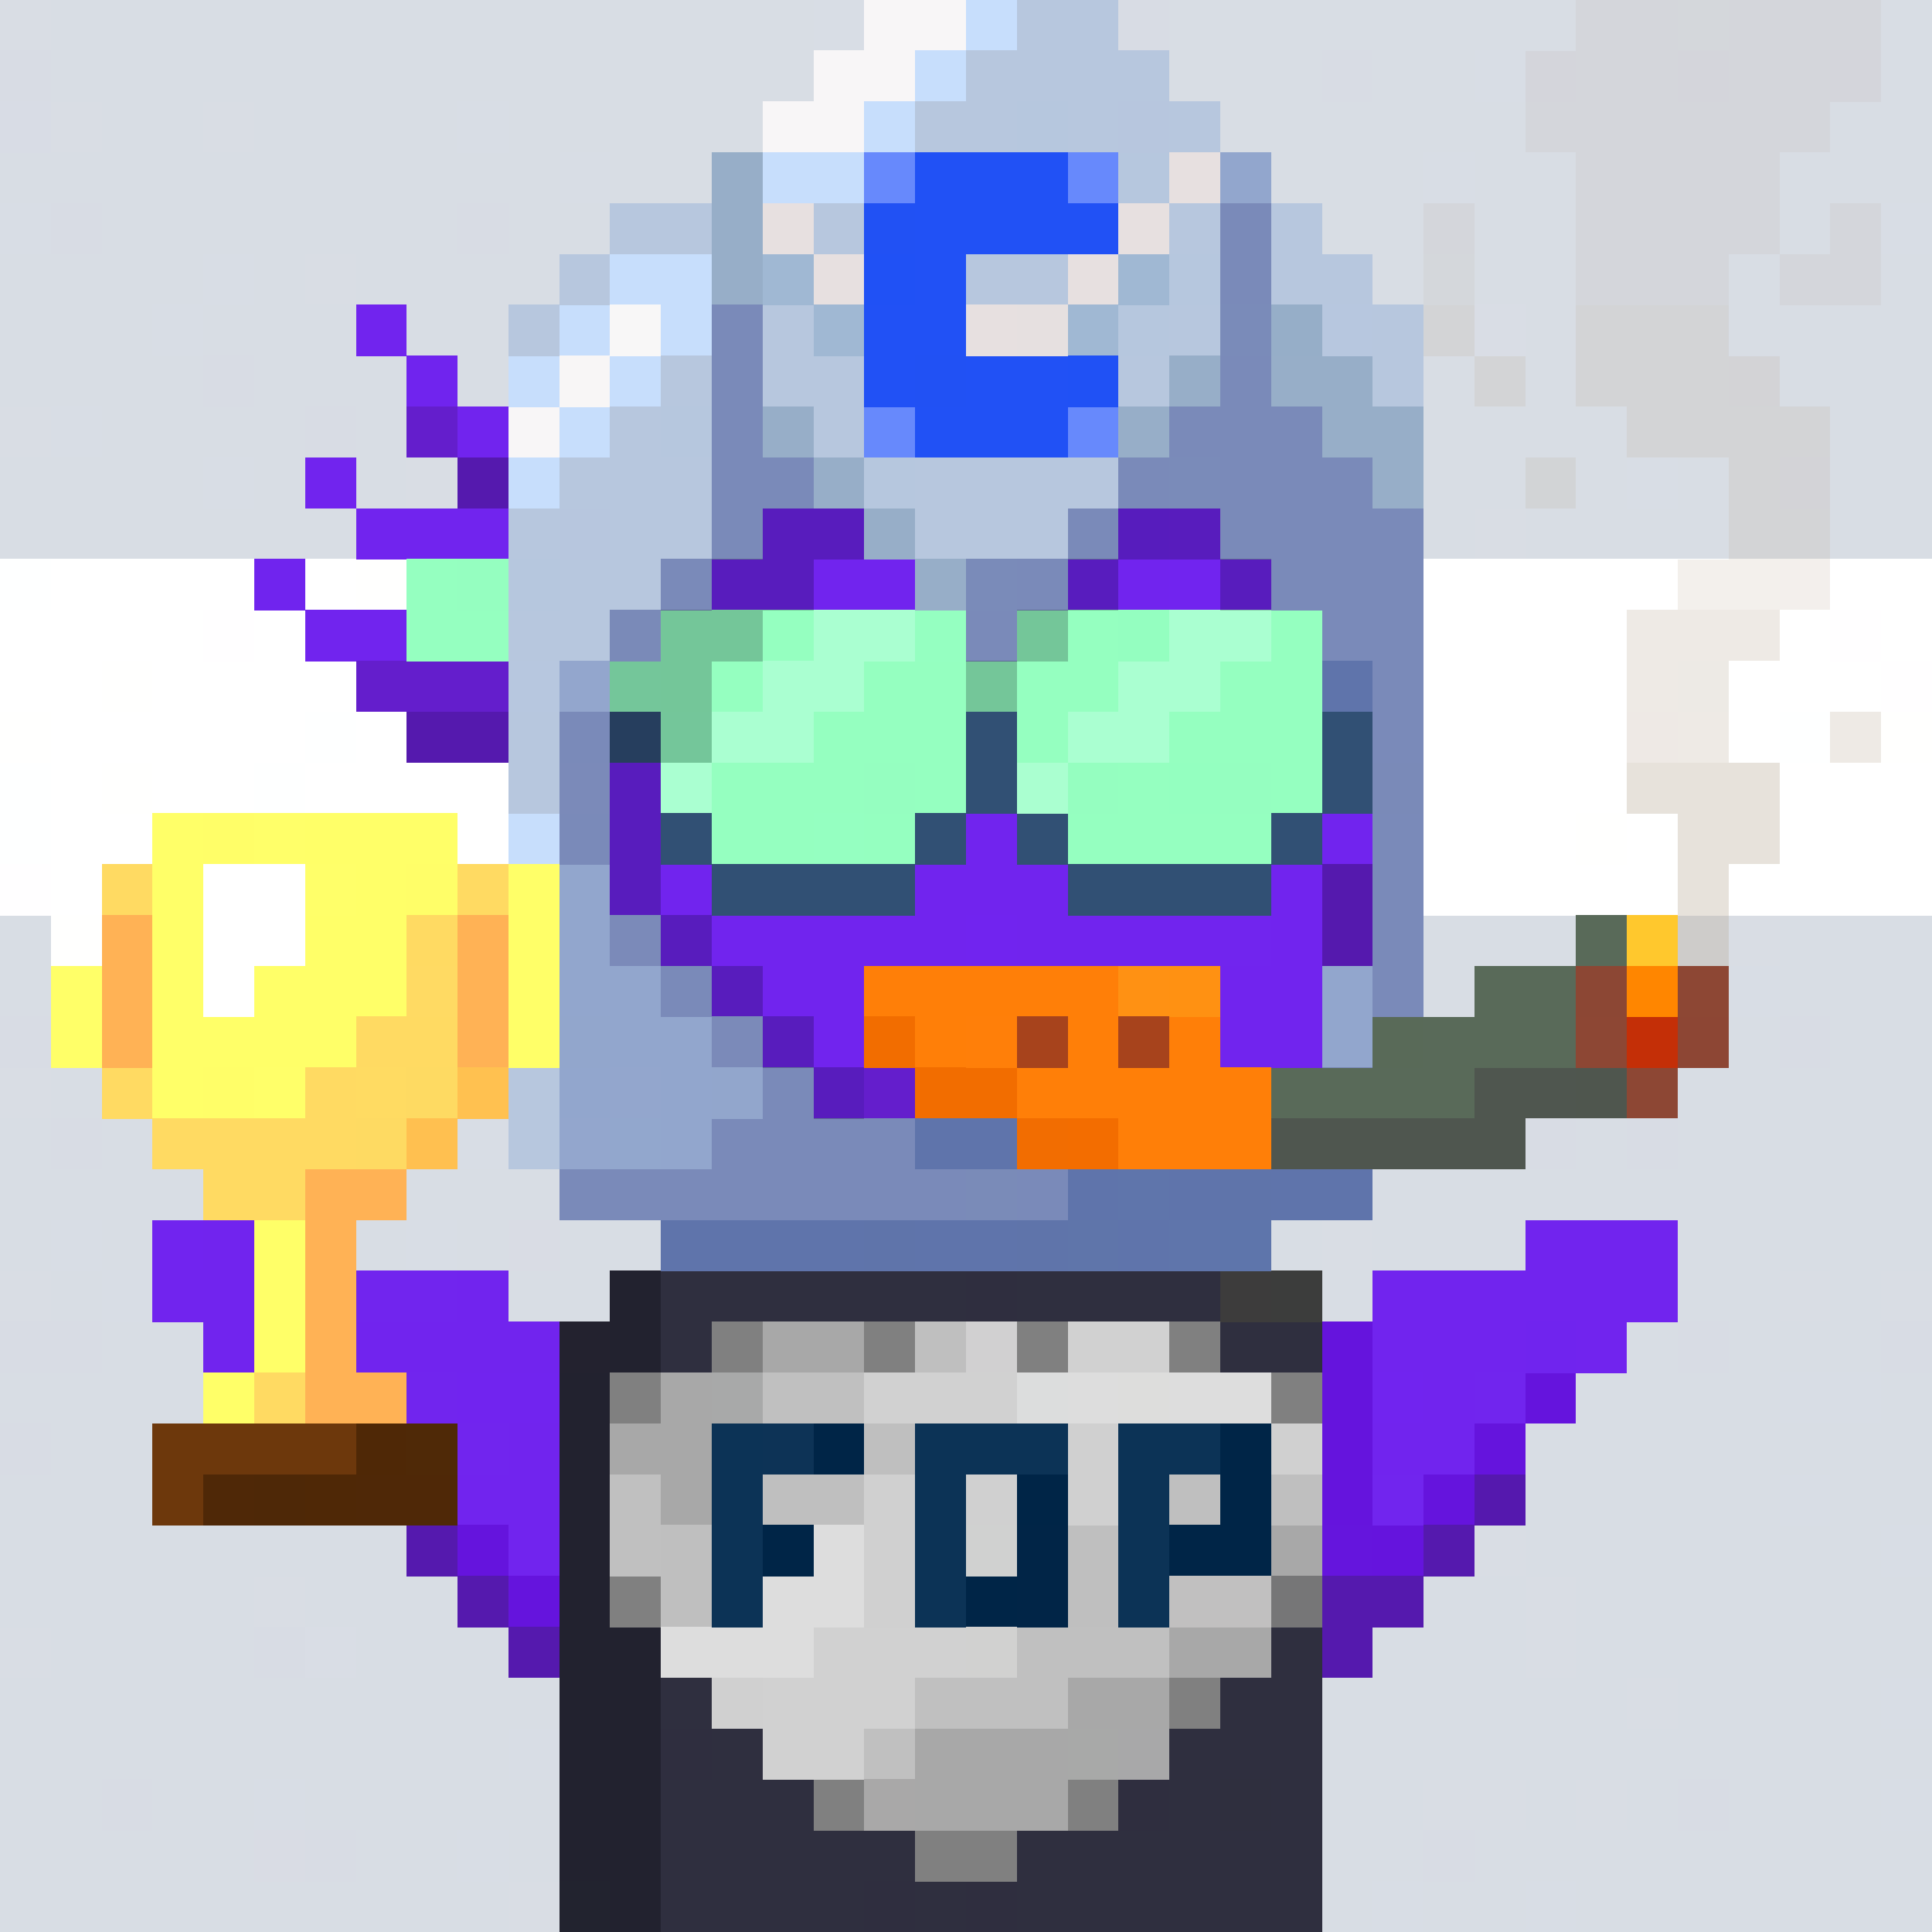<svg xmlns="http://www.w3.org/2000/svg" height="320" width="320" style="background: #FFF;" viewBox="0 0 320 320" ><rect x="0" y="0" width="320" height="320" fill="#333333" stroke="none"/><svg xmlns="http://www.w3.org/2000/svg" shape-rendering="crispEdges" viewBox="0 -0.5 38 38"><path stroke="#d9dde4" stroke-width="1.01" d="M0 0h1m19 0h1M1 2h1m2 0h1m18 1h1M6 5h1m18 0h1m-3 1h1M8 7h1M0 8h1m33 0h1M8 9h1m20 1h1m-16 8h1m11 0h1m7 0h1M0 21h1m15 1h1m1 0h2m3 0h1m-12 1h1m2 0h1m0 1h1m9 0h1M0 25h1m21 0h1m12 0h1m1 0h1m-19 1h1m-7 1h1m13 2h1M8 30h1m20 0h1M5 31h1m15 0h1m8 0h1M0 32h1m29 0h1m1 1h1m-16 1h1m2 1h1m7 0h2m1 0h1m-22 2h1m7 0h1"/><path stroke="#d8dde4" stroke-width="1.01" d="M1 0h15m1 0h1m1 0h1m1 0h1m1 0h9m1 0h5M1 1h21m1 0h3m1 0h2m2 0h2m1 0h2m1 0h1M2 2h2m1 0h4m1 0h25m1 0h2M0 3h11m1 0h2m1 0h6m1 0h1m1 0h4m1 0h9M2 4h7m1 0h13m1 0h13M0 5h4m1 0h1m1 0h15m1 0h2m1 0h12M0 6h3m1 0h11m1 0h5m3 0h5m1 0h8M0 7h4m1 0h3m1 0h8m2 0h1m2 0h3m1 0h8m1 0h3M2 8h4m1 0h18m1 0h8m1 0h3M0 9h4m1 0h3m2 0h5m2 0h7m1 0h1m1 0h5m1 0h2m1 0h2M0 10h11m1 0h13m1 0h3m1 0h8M0 18h14m1 0h3m2 0h2m1 0h3m1 0h7m1 0h3M0 19h5m1 0h5m1 0h21m2 0h3M1 20h15m1 0h1m1 0h8m1 0h1m1 0h5m1 0h2M1 21h18m1 0h8m1 0h9M0 22h1m1 0h4m1 0h2m1 0h6m1 0h1m2 0h3m1 0h6m1 0h1m1 0h5M0 23h12m1 0h2m3 0h3m1 0h1m1 0h14M0 24h1m1 0h4m1 0h1m1 0h1m1 0h3m1 0h1m1 0h9m1 0h4m1 0h6M1 25h1m1 0h2m1 0h12m1 0h3m1 0h2m1 0h9m1 0h1M2 26h3m1 0h3m1 0h6m1 0h2m1 0h13m1 0h3M0 27h13m1 0h1m1 0h12m1 0h6m2 0h1M1 28h9m1 0h27M0 29h8m2 0h5m1 0h3m2 0h6m1 0h7m1 0h2M0 30h8m3 0h10m1 0h4m2 0h1m1 0h7M0 31h5m1 0h15m1 0h8m1 0h7M1 32h4m2 0h23m1 0h7M0 33h13m1 0h2m1 0h1m2 0h12m1 0h4M0 34h10m1 0h5m2 0h2m1 0h1m1 0h15M0 35h2m1 0h2m1 0h7m1 0h1m1 0h4m2 0h6m2 0h1m1 0h1m1 0h3M0 36h5m2 0h2m1 0h12m1 0h5m1 0h9M0 37h10m1 0h7m1 0h8m1 0h2m1 0h7"/><path stroke="#d8dde5" stroke-width="1.01" d="M16 0h1m15 0h1M22 1h1m6 0h1M9 2h1m25 0h1M11 3h1m2 0h1m6 0h1m6 0h1M0 4h1m22 0h1m13 0h1M4 5h1M3 6h1m11 0h1m5 0h2m-5 1h1m1 0h1M1 8h1m23 0h1M4 9h1m11 0h1m7 0h1m1 0h1m5 0h1m2 0h1m-18 9h1m3 0h1M5 19h1m5 0h1m21 0h2m-17 1h1m8 0h1m0 1h1M9 22h1m13 1h1M1 24h1m6 0h1m-7 1h1m15 0h1m6 0h1M5 26h1m3 0h1m6 0h1m18 1h2M8 29h1m6 0h1m3 0h1m15 0h1M9 30h1m16 0h1m10 0h1m-25 3h1m4 0h1m18 0h1m-28 1h1m5 0h1M5 35h1m7 0h1m1 0h1m21 0h1M9 36h1m17 1h1m2 0h1"/><path stroke="#d8dce4" stroke-width="1.01" d="M18 0h1m3 0h1M0 1h1m25 0h1m3 0h1m2 0h1m2 0h1M1 4h1m7 0h1M4 7h1m12 0h1m3 0h1m3 0h1m8 0h1M6 8h1m2 1h1m5 0h1m-5 1h1m13 0h1m-7 8h1M0 20h1m15 0h1m12 0h1m5 0h1m-17 1h1M1 22h1m4 0h1m23 0h1m1 0h1m-17 1h2M6 24h1m7 0h1m16 0h1M5 25h1m-6 1h2m31 0h1m3 0h1m-23 1h1m12 0h1M0 28h1m9 0h1m-2 1h1m10 0h1m-11 1h1m10 0h1m5 0h1M5 32h1m13 1h1m0 1h1m1 0h1M2 35h1m18 0h1m11 0h1M6 36h1m15 0h1m5 0h1"/><path stroke="#d8dce5" stroke-width="1.01" d="M0 2h1m20 21h1m-6 10h1"/><path stroke="#d9dde5" stroke-width="1.01" d="M22 5h1m6 1h1M6 32h1"/><path stroke="#feffff" stroke-width="1.01" d="M0 11h1m4 0h1m4 0h1m1 0h1m4 1h1m0 1h1m7 0h1M6 14h1m28 0h1M0 15h1m4 0h1m12 0h1m8 0h1M0 16h1m2 0h1m-2 1h1m12 0h1"/><path stroke="#fff" stroke-width="1.01" d="M1 11h4m1 0h1m1 0h2m1 0h1m1 0h2m1 0h6m1 0h15M0 12h4m1 0h12m1 0h18m1 0h1M0 13h2m1 0h13m1 0h1m1 0h7m1 0h10M1 14h5m1 0h2m2 0h12m1 0h8m1 0h2m1 0h1M1 15h1m1 0h2m1 0h7m1 0h4m1 0h8m1 0h10M1 16h2m1 0h1m1 0h12m1 0h8m1 0h3m1 0h6M1 17h1m1 0h2m1 0h4m1 0h4m1 0h5m1 0h1m1 0h14"/><path stroke="#fffffe" stroke-width="1.01" d="M7 11h1m7 0h1M2 13h1m-3 1h1m36 0h1M2 15h1m15 1h1m12 0h1m-22 1h1m10 0h1"/><path stroke="#fffefe" stroke-width="1.01" d="M22 11h1m4 5h1"/><path stroke="#fffeff" stroke-width="1.01" d="M4 12h1m31 0h1m-21 1h1m20 0h1M9 14h2m12 0h1m8 0h1M5 16h1m-6 1h1m4 0h1m17 0h1"/><path stroke="#fefeff" stroke-width="1.01" d="M13 15h1"/><path stroke="#d9dce4" stroke-width="1.01" d="M10 24h1M5 36h1"/></svg><svg xmlns="http://www.w3.org/2000/svg" shape-rendering="crispEdges" viewBox="0 -0.5 38 38"><path stroke-width="1.01" stroke="#7124ee" d="M30 24h3m-6 1h6m-6 1h3m1 0h1m-4 1h1m-2 1h2"/><path stroke-width="1.01" stroke="#6514dd" d="M26 26h1m-1 1h1m3 0h1m-5 1h1m2 0h1m-4 1h1m1 0h1m-2 1h1"/><path stroke-width="1.01" stroke="#7024ee" d="M30 26h1"/><path stroke-width="1.01" stroke="#7124ef" d="M27 27h1"/><path stroke-width="1.01" stroke="#7125ee" d="M29 27h1m-3 2h1"/><path stroke-width="1.01" stroke="#5518ae" d="M29 29h1"/><path stroke-width="1.01" stroke="#6515dd" d="M26 30h1"/><path stroke-width="1.01" stroke="#5519ae" d="M28 30h1m-3 1h2m-2 1h1"/></svg><svg xmlns="http://www.w3.org/2000/svg" shape-rendering="crispEdges" viewBox="0 -0.5 38 38"><path stroke-width="1.01" stroke="#7124ef" d="M3 24h1m1 1h1m3 2h2"/><path stroke-width="1.01" stroke="#7124ee" d="M4 24h3m-4 1h2m1 0h1m2 0h1m-6 1h7m-4 1h1m0 1h1m1 0h1m-2 1h2m-1 1h1"/><path stroke-width="1.01" stroke="#7125ee" d="M7 25h2m-1 2h1m0 1h1"/><path stroke-width="1.01" stroke="#6514dd" d="M6 27h1m0 1h1m0 1h1m0 1h1m0 1h1"/><path stroke-width="1.01" stroke="#5519ae" d="M7 29h1m0 1h1m0 1h1m0 1h1"/></svg><svg xmlns="http://www.w3.org/2000/svg" shape-rendering="crispEdges" viewBox="0 -0.5 38 38"><path stroke="#22222f" stroke-width="1.01" d="M12 25h1m-1 1h1m-2 1h1m-1 1h1m-1 1h1m-1 1h1m-1 1h1m-1 1h2m-2 1h2m-2 1h2m-2 1h2m-2 1h2m-1 1h1"/><path stroke="#2f2f3f" stroke-width="1.01" d="M13 25h6m1 0h4m-11 1h1m10 0h2m-1 6h1m-13 1h1m10 0h2m-12 1h1m8 0h3m-13 1h3m7 0h1m1 0h1m-13 1h5m2 0h6m-13 1h4m1 0h1m1 0h6"/><path stroke="#2f2e3f" stroke-width="1.01" d="M19 25h1m-7 9h1m8 1h1m-6 2h1m1 0h1"/><path stroke="#3d3c3c" stroke-width="1.01" d="M24 25h1"/><path stroke="#3c3d3c" stroke-width="1.01" d="M25 25h1"/><path stroke="#23222f" stroke-width="1.01" d="M11 26h1"/><path stroke="gray" stroke-width="1.01" d="M14 26h1m2 0h1m2 0h1m2 0h1m-12 1h1m12 0h1m-14 4h1m10 2h1m-8 2h1m4 0h1m-4 1h2"/><path stroke="#a8a8a8" stroke-width="1.01" d="M15 26h2m-4 1h1m-2 1h2m-1 1h1m11 1h1m-3 2h2m-4 1h2m-5 1h3m-3 1h3"/><path stroke="#bfbfbf" stroke-width="1.01" d="M18 26h1m-2 2h1m-3 1h2m6 0h1m1 0h1m-13 1h1m7 0h1m-9 1h1m7 0h1"/><path stroke="#d1d0d1" stroke-width="1.01" d="M19 26h1"/><path stroke="#d1d1d1" stroke-width="1.01" d="M21 26h2m-6 1h3m-4 5h3m-4 1h3m-3 1h2"/><path stroke="#a8a9a9" stroke-width="1.01" d="M14 27h1"/><path stroke="silver" stroke-width="1.01" d="M15 27h2m-5 2h1m-1 1h1m7 2h3m-5 1h3m-4 1h1"/><path stroke="#dcdddd" stroke-width="1.01" d="M20 27h1"/><path stroke="#ddd" stroke-width="1.01" d="M21 27h1m1 0h2m-9 3h1m-2 1h2m-4 1h3"/><path stroke="#dddddc" stroke-width="1.01" d="M22 27h1"/><path stroke="#0c3356" stroke-width="1.01" d="M14 28h1m3 0h3m1 0h2m-10 1h1m3 0h1m3 0h1m-9 1h1m3 0h1m3 0h1m-9 1h1m3 0h1m3 0h1"/><path stroke="#0d3356" stroke-width="1.01" d="M15 28h1"/><path stroke="#002547" stroke-width="1.01" d="M16 28h1m7 0h1m-5 1h1m3 0h1m-10 1h1m7 0h2m-6 1h1"/><path stroke="#d0d0d0" stroke-width="1.01" d="M21 28h1m3 0h1m-9 1h1m1 0h1m1 0h1m-5 1h1m-1 1h1m-4 2h1"/><path stroke="#d0d1d0" stroke-width="1.01" d="M19 30h1"/><path stroke="#012547" stroke-width="1.01" d="M20 30h1m-1 1h1"/><path stroke="#c1c0c0" stroke-width="1.01" d="M23 31h2"/><path stroke="#767677" stroke-width="1.01" d="M25 31h1"/><path stroke="#d1d1d0" stroke-width="1.01" d="M19 32h1"/><path stroke="#a8a9a8" stroke-width="1.01" d="M21 34h1"/><path stroke="#a8a8a9" stroke-width="1.01" d="M22 34h1"/><path stroke="#a9a8a8" stroke-width="1.01" d="M17 35h1"/><path stroke="#2f2f3e" stroke-width="1.01" d="M24 35h1"/><path stroke="#22232f" stroke-width="1.01" d="M11 37h1"/></svg><svg xmlns="http://www.w3.org/2000/svg" shape-rendering="crispEdges" viewBox="0 -0.5 38 38"><path stroke="#7124ee" stroke-width="1.01" d="M7 6h1m1 2h4m1 0h1m1 0h7M6 9h1m4 0h3m1 0h6m1 0h3M7 10h4m1 0h10m1 0h3m-15 1h10m1 0h1m1 0h2M6 12h2m4 3h1m-1 1h1m6 0h1m6 0h1m-15 1h2m4 0h3m4 0h1m-13 1h6m1 0h4m1 0h1m-14 1h5m7 0h2m-14 1h5m7 0h2m-13 1h2m1 0h1m8 0h1m-13 1h3m1 0h1m1 0h1m5 0h1"/><path stroke="#7024ee" stroke-width="1.01" d="M8 7h1m12 2h1m0 1h1M5 11h1"/><path stroke="#641ecc" stroke-width="1.01" d="M8 8h1m1 1h1m-4 4h4m6 8h1m-6 1h1m-1 1h11m1 0h2"/><path stroke="#7125ee" stroke-width="1.01" d="M13 8h1m11 1h1m-2 9h1m-9 4h1"/><path stroke="#7124ef" stroke-width="1.01" d="M15 8h1m-2 1h1m-4 1h1m9 1h1m1 0h1m-12 7h1m6 0h1m-5 3h1m2 1h1"/><path stroke="#5519ae" stroke-width="1.01" d="M9 9h1m-2 5h3m0 1h1m-1 1h1m-1 1h1m14 0h1m-16 1h1m14 0h1m-16 1h1m14 0h1m-16 1h1m14 0h1m-12 4h7m1 0h1"/><path stroke="#95ffc0" stroke-width="1.01" d="M8 11h1m-1 1h8m3 0h3m3 0h2m-16 1h1m1 0h2m2 0h5m2 0h3m-11 1h3m1 0h1m2 0h3m-12 1h3m1 0h1m3 0h1m2 0h1m-12 1h2m1 0h1m3 0h4"/><path stroke="#95fec0" stroke-width="1.01" d="M9 11h2m6 4h1m3 0h1m2 0h1"/><path stroke="#aaffd1" stroke-width="1.01" d="M16 12h2m5 0h2m-10 1h2m5 0h2m-10 1h2m5 0h2m-10 1h1"/><path stroke="#95ffc1" stroke-width="1.01" d="M18 12h1m-7 1h1m0 1h1m2 2h1"/><path stroke="#94fec0" stroke-width="1.01" d="M22 12h1"/><path stroke="#315074" stroke-width="1.01" d="M11 14h2m6 0h1m6 0h1m-8 1h1m6 0h1m-14 1h1m4 0h1m1 0h1m4 0h1m-12 1h4m3 0h4"/><path stroke="#aaffd0" stroke-width="1.01" d="M20 15h1"/><path stroke="#94ffc0" stroke-width="1.01" d="M23 15h1"/><path stroke="#ff7f08" stroke-width="1.01" d="M17 19h5m-4 1h1m2 0h1m1 0h1m-4 1h5m-3 1h3"/><path stroke="#ff9113" stroke-width="1.01" d="M22 19h1"/><path stroke="#ff9112" stroke-width="1.01" d="M23 19h1"/><path stroke="#f26d00" stroke-width="1.01" d="M17 20h1m0 1h2"/><path stroke="#ff7f09" stroke-width="1.01" d="M19 20h1"/><path stroke="#a7431c" stroke-width="1.01" d="M20 20h1m1 0h1"/><path stroke="#651ecc" stroke-width="1.01" d="M12 21h1"/><path stroke="#f26d01" stroke-width="1.01" d="M20 22h1"/><path stroke="#f36d00" stroke-width="1.01" d="M21 22h1"/><path stroke="#641fcc" stroke-width="1.01" d="M23 23h1"/><path stroke="#5519af" stroke-width="1.01" d="M14 24h1m7 0h1"/></svg><svg xmlns="http://www.w3.org/2000/svg" shape-rendering="crispEdges" viewBox="0 -0.5 38 38"><path stroke="#f8f6f7" stroke-width="1.01" d="M17 0h2m-3 1h2m-3 1h2m-7 6h1m-1 9h1m-1 1h1m-1 1h1"/><path stroke="#c7defc" stroke-width="1.01" d="M19 0h1m-2 1h1m-2 1h1m-3 1h2m-5 2h2m-3 1h1m1 0h1m-4 1h1m1 0h1m-2 1h1m-2 1h1m-1 7h1m-1 4h1"/><path stroke="#b7c7de" stroke-width="1.01" d="M20 0h2m-3 1h4m-5 1h2m1 0h1m1 0h1M12 4h2m2 0h1m6 0h1m1 0h1M11 5h1m7 0h2m4 0h2M10 6h1m4 0h1m7 0h1m3 0h1M13 7h1m1 0h2m5 0h1m4 0h1M12 8h1m3 0h1m-6 1h3m4 0h4m-12 1h1m1 0h2m4 0h3m-10 1h2m-3 1h2m-2 2h1m-1 1h1m-1 6h1m-1 1h1"/><path stroke="#b6c7de" stroke-width="1.01" d="M20 2h1m1 1h1m0 2h1m-2 1h1M13 8h1m3 1h1m-8 2h1"/><path stroke="#b7c6de" stroke-width="1.01" d="M22 2h1m-12 8h1"/><path stroke="#97aec8" stroke-width="1.01" d="M14 3h1m-1 1h1m-1 1h1m8 2h1m1 0h2M15 8h1m6 0h1m3 0h2M16 9h1m10 0h1m-11 1h1m0 1h1"/><path stroke="#6789fc" stroke-width="1.01" d="M17 3h1m3 0h1m-5 5h1m3 0h1"/><path stroke="#2151f5" stroke-width="1.01" d="M18 3h3m-3 1h4m-4 1h1m-2 1h2m-2 1h1m1 0h2m-3 1h3"/><path stroke="#e7e0e0" stroke-width="1.01" d="M23 3h1m-9 1h1m6 0h1m-7 1h1m4 0h1m-3 1h1"/><path stroke="#92a6cd" stroke-width="1.01" d="M24 3h1M11 17h1m-1 1h1m-1 1h2m13 0h1m-15 1h2m12 0h1m-16 1h1m1 0h1m-1 1h1"/><path stroke="#2151f4" stroke-width="1.01" d="M17 4h1m0 3h1"/><path stroke="#7a8ab9" stroke-width="1.01" d="M24 4h1m-1 1h1M14 6h1m-1 1h1m9 0h1M14 8h1m8 0h3M14 9h2m6 0h1m1 0h3m-13 1h1m6 0h1m2 0h4m-15 1h1m6 0h1m4 0h3m-9 1h1m6 0h2m-1 1h1m-17 1h1m15 0h1m-17 2h1m15 0h1m-1 1h1m-1 1h1m-15 1h1m13 0h1m-13 2h1m10 0h1m-13 1h4m-7 1h8m1 0h1"/><path stroke="#a0b8d3" stroke-width="1.01" d="M15 5h1m6 0h1m-7 1h1m4 0h1"/><path stroke="#2051f5" stroke-width="1.01" d="M17 5h1m3 2h1"/><path stroke="#f8f7f7" stroke-width="1.01" d="M12 6h1"/><path stroke="#e6e0e0" stroke-width="1.01" d="M20 6h1"/><path stroke="#7a8bb9" stroke-width="1.01" d="M24 6h1m-2 3h1m-5 2h1"/><path stroke="#96aec8" stroke-width="1.01" d="M25 6h1"/><path stroke="#b7c7df" stroke-width="1.01" d="M26 6h1m-17 7h1"/><path stroke="#f8f6f6" stroke-width="1.01" d="M11 7h1"/><path stroke="rgba(0,4,18,0.224)" stroke-width="1.01" d="M15 10h2m6 0h1m-10 1h2m5 0h1m2 0h1m-12 1h2m5 0h1m-9 1h2m5 0h1m-8 1h2m-2 1h1m-1 1h1m-1 1h1m0 1h1m0 1h1m0 1h1m0 1h1"/><path stroke="rgba(1,4,18,0.224)" stroke-width="1.01" d="M22 10h1"/><path stroke="#7a8ab8" stroke-width="1.01" d="M12 12h1m14 3h1"/><path stroke="#93a6cd" stroke-width="1.01" d="M11 13h1m0 8h1m-2 1h1"/><path stroke="#5f74ab" stroke-width="1.01" d="M26 13h1m0 8h1m-10 1h2m5 0h3m-7 1h1m1 0h1m1 0h2m-14 1h4m1 0h2m2 0h1"/><path stroke="#7b8ab9" stroke-width="1.01" d="M11 15h1m0 3h1m1 2h1m12 0h1"/><path stroke="#92a6cc" stroke-width="1.01" d="M11 20h1m2 1h1"/><path stroke="#92a7cd" stroke-width="1.01" d="M12 22h1"/><path stroke="#7a8bb8" stroke-width="1.01" d="M19 23h1"/><path stroke="#5f75ab" stroke-width="1.01" d="M22 23h1m0 1h1"/><path stroke="#5f74aa" stroke-width="1.01" d="M24 23h1m-8 1h1m2 0h1"/><path stroke="#5f75aa" stroke-width="1.01" d="M21 24h1"/><path stroke="#5e75ab" stroke-width="1.01" d="M24 24h1"/></svg><svg xmlns="http://www.w3.org/2000/svg" shape-rendering="crispEdges" viewBox="0 -0.5 38 38"><path stroke="#ffff68" stroke-width="1.01" d="M3 16h1m2 0h3m-6 1h1m3 0h1m2 0h1m-8 1h1m2 0h2m2 0h1M1 19h1m1 0h1m1 0h3m2 0h1M1 20h1m1 0h4m3 0h1m-8 1h1m1 3h1m-1 1h1m-1 1h1m-2 1h1"/><path stroke="#fffe68" stroke-width="1.01" d="M4 16h1m3 1h1m-5 4h1"/><path stroke="#ffff69" stroke-width="1.01" d="M5 16h1m0 1h1m-2 4h1"/><path stroke="#fff" stroke-width="1.01" d="M1 17h1m2 0h2m-2 1h2m-2 1h1"/><path stroke="#ffda62" stroke-width="1.01" d="M2 17h1m6 0h1m-2 1h1m-2 2h2m-7 1h1m3 0h1m-4 1h4m-3 1h2m-1 4h1"/><path stroke="#fffffe" stroke-width="1.01" d="M1 18h1"/><path stroke="#ffb255" stroke-width="1.01" d="M2 18h1m6 0h1m-8 1h1m6 0h1m-8 1h1m6 0h1m-4 3h2m-2 1h1m-1 1h1m-1 1h1m-1 1h2"/><path stroke="#ffda63" stroke-width="1.01" d="M8 19h1"/><path stroke="#ffdb62" stroke-width="1.01" d="M7 21h1"/><path stroke="#feda62" stroke-width="1.01" d="M8 21h1m-2 1h1"/><path stroke="#ffc150" stroke-width="1.01" d="M9 21h1"/><path stroke="#ffc050" stroke-width="1.01" d="M8 22h1"/><path stroke="#6d380c" stroke-width="1.01" d="M3 28h4m-4 1h1"/><path stroke="#4f2806" stroke-width="1.01" d="M7 28h1m-2 1h1"/><path stroke="#4f2907" stroke-width="1.01" d="M8 28h1"/><path stroke="#4f2807" stroke-width="1.01" d="M4 29h1m2 0h2"/><path stroke="#4e2807" stroke-width="1.01" d="M5 29h1"/></svg><svg xmlns="http://www.w3.org/2000/svg" shape-rendering="crispEdges" viewBox="0 -0.5 38 38"><path stroke="rgba(188,172,158,0.133)" d="M31 0h2m1 0h3m-7 1h7m-7 1h1m1 0h3m-4 1h2m1 0h1m-7 1h1m2 0h4m-4 1h2m2 0h2"/><path stroke="rgba(188,173,158,0.133)" d="M33 0h1m-6 5h1"/><path stroke="rgba(188,172,159,0.133)" d="M31 2h1m3 0h1m-3 1h1m-1 2h1"/><path stroke="rgba(189,172,158,0.133)" d="M36 4h1"/><path stroke="rgba(191,175,154,0.188)" d="M28 6h1m2 0h3m-3 1h1m1 0h1m-2 1h2m1 0h1m-2 1h1m0 1h1m-3 1h2"/><path stroke="rgba(191,175,155,0.188)" d="M29 7h1m2 0h1m1 3h1"/><path stroke="rgba(191,174,155,0.188)" d="M34 7h1"/><path stroke="rgba(190,175,154,0.188)" d="M34 8h1m-5 1h1"/><path stroke="rgba(191,174,154,0.188)" d="M35 9h1m-1 2h1"/><path stroke="rgba(189,174,155,0.259)" d="M32 12h3m-3 1h1m-1 1h2"/><path stroke="rgba(188,174,155,0.259)" d="M33 13h1"/><path stroke="rgba(189,175,154,0.259)" d="M36 14h1"/><path stroke="rgba(188,175,154,0.357)" d="M32 15h1m0 1h1"/><path stroke="rgba(189,174,154,0.357)" d="M33 15h1m-1 3h1"/><path stroke="rgba(188,174,154,0.357)" d="M34 15h1m-1 1h1m-2 1h1"/><path stroke="#596a59" d="M31 18h1m-3 1h2m-3 1h3m-6 1h4"/><path stroke="#ffc82d" d="M32 18h1"/><path stroke="#8c4734" d="M31 19h1"/><path stroke="#ff8600" d="M32 19h1"/><path stroke="#8d4734" d="M33 19h1m-3 1h1m0 1h1"/><path stroke="#596a58" d="M27 20h1"/><path stroke="#c42f07" d="M32 20h1"/><path stroke="#8d4634" d="M33 20h1"/><path stroke="#4f564f" d="M29 21h2m-6 1h5"/><path stroke="#4f564e" d="M31 21h1"/></svg></svg>